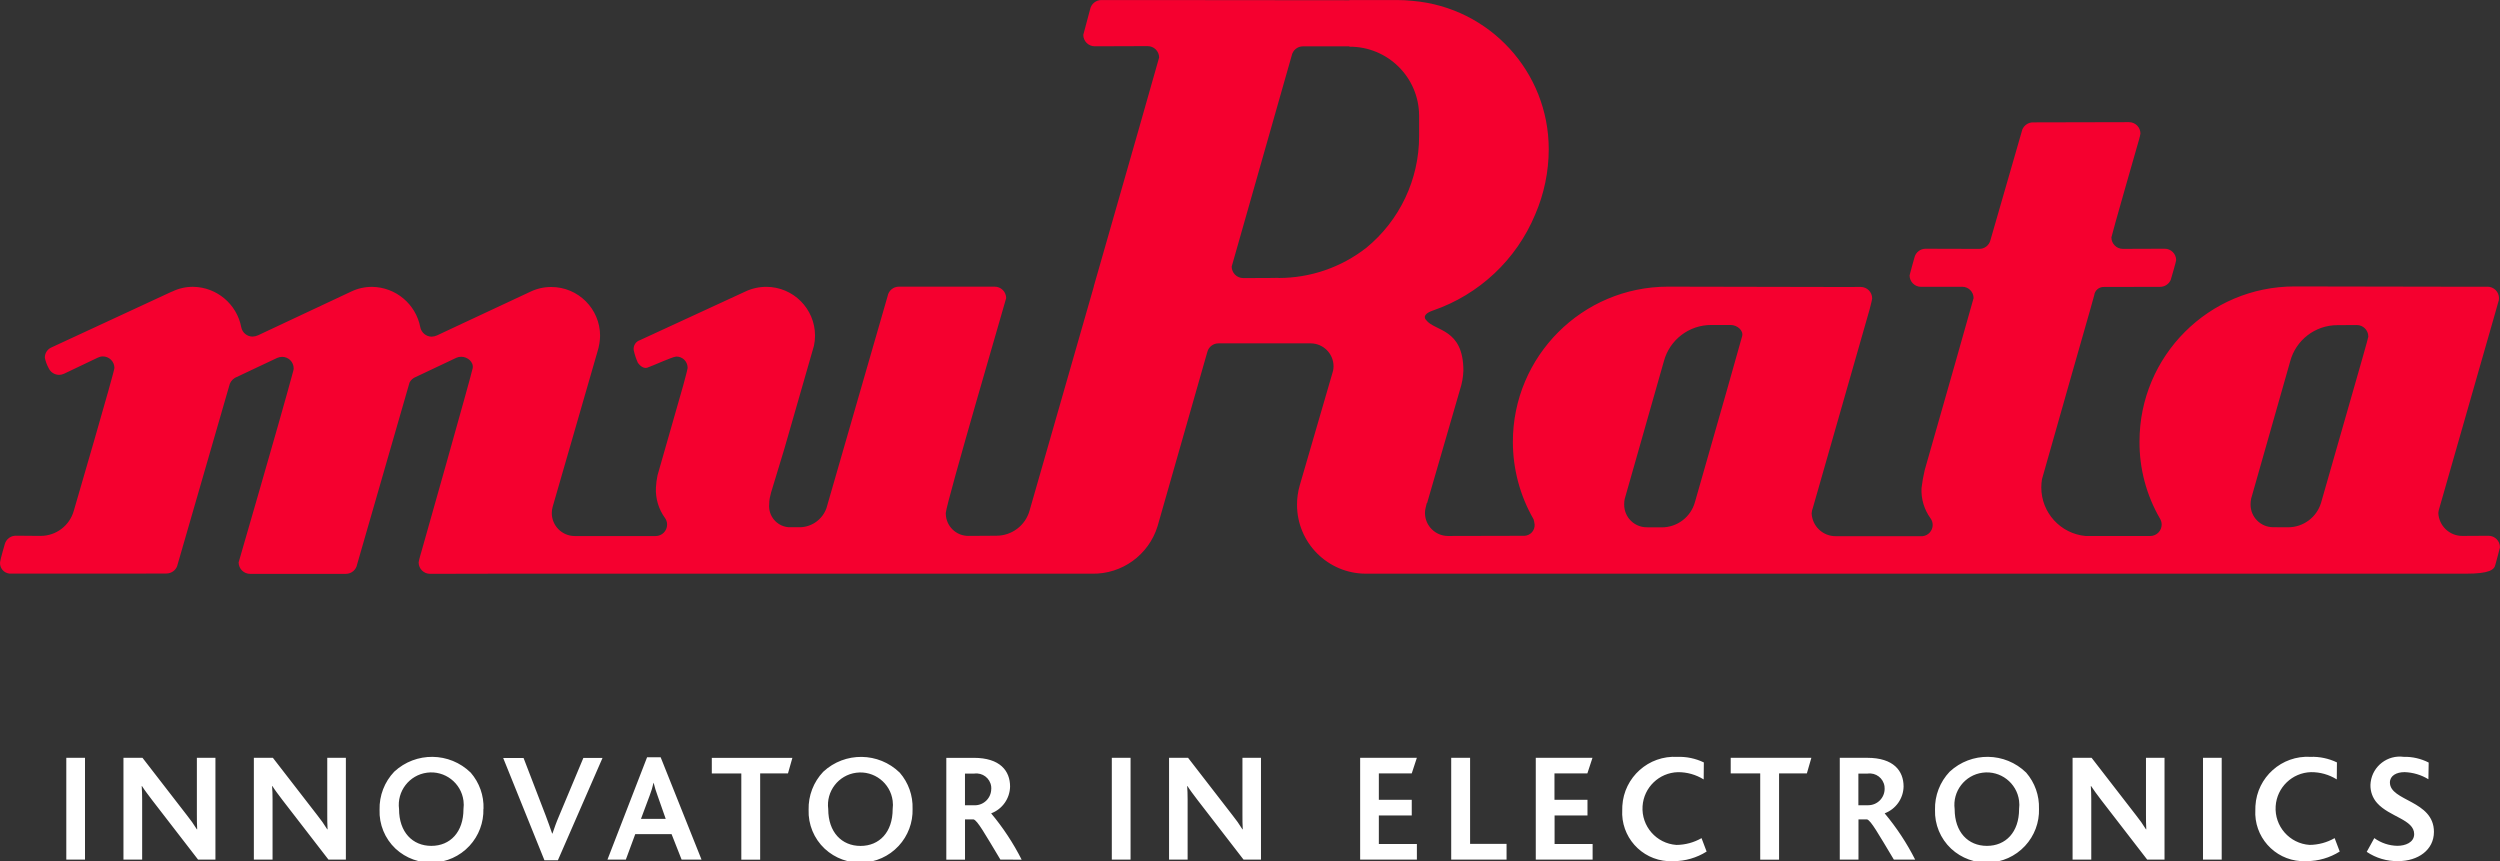 <?xml version="1.0" encoding="UTF-8"?>
<svg id="Layer_1" xmlns="http://www.w3.org/2000/svg" version="1.1" viewBox="0 0 184 63.381">
  <rect x="0" y="0" width="184" height="63.381" fill="#333333" stroke="none"/>
  <!-- Generator: Adobe Illustrator 29.8.1, SVG Export Plug-In . SVG Version: 2.1.1 Build 2)  -->
  <defs>
    <style>
      .st0 {
        fill: #fff;
      }

      .st1 {
        fill: #f5002f;
      }
    </style>
  </defs>
  <path class="st1" d="M183.86,22.274c.045-.105.067-.218.066-.332-.003-.466-.382-.842-.848-.841l-.707.005-13.491-.024c-6.303.001-11.412,5.11-11.413,11.413-.013,1.991.507,3.949,1.506,5.671.08.132.124.283.126.438.001.467-.376.846-.843.847h-4.745c-1.852-.165-3.272-1.717-3.272-3.577.001-.203.018-.406.051-.606,1.189-4.224,3.509-12.332,3.509-12.332l.335-1.2c.041-.359.35-.626.711-.615l4.138-.009c.34 0.0.647-.201.783-.512,0,0,.4-1.355.4-1.453-.002-.466-.381-.842-.847-.841l-3.072.011c-.466.002-.845-.373-.847-.839-0-.003-0-.005,0-.008,0-.11,1.9-6.731,1.9-6.731,0,0,.237-.793.237-.908,0-.464-.376-.84-.84-.84-.001,0-.002,0-.003,0l-7.065.016c-.357.001-.676.225-.8.56h.005l-2.34,8.115c-.094.376-.433.639-.821.636l-3.948-.011c-.372-.001-.701.243-.808.6,0,0-.371,1.322-.371,1.357-.003.465.372.844.837.847.003 0.0.007 0.0.01,0l3.026-.005c.461-.002.835.37.837.831v.005c0,.054-2.3,8.109-3.593,12.64-.106.442-.186.89-.239,1.342-.039.797.196,1.583.665,2.228.102.141.157.311.157.486-.002.425-.323.781-.746.826h-6.39c-.949.006-1.733-.74-1.774-1.688.012-.14.043-.279.094-.41l2.276-7.958,1.885-6.592s.2-.75.2-.856c-.002-.464-.377-.839-.841-.841l-1.2.005-12.99-.026c-6.308.005-11.418,5.123-11.413,11.431.002,1.996.526,3.957,1.522,5.687.038.127.065.258.079.39.026.431-.302.802-.734.828-.018.001-.037.002-.055.001l-5.59.013c-.933-.004-1.688-.76-1.692-1.693-0-.144.02-.288.059-.427l.074-.3h.023l2.418-8.336c.151-.457.237-.934.254-1.415,0-3.133-2.115-2.88-2.741-3.721,0,0-.43-.376.495-.7,3.404-1.169,6.145-3.74,7.528-7.063.659-1.52.999-3.159,1-4.815-.002-5.684-4.35-10.422-10.012-10.913-.389-.041-.779-.062-1.17-.062h-3.485v.015l-15.613-.015h-2.645c-.408.001-.757.292-.833.692l-.5,1.872c.002.466.382.843.848.841l3.89-.013c.463-.001.841.372.845.835,0,.044-2.411,8.472-4.806,16.833h.007c-2.375,8.283-4.737,16.519-4.737,16.519-.307,1.094-1.305,1.85-2.442,1.848l-2.032.013c-.915.019-1.672-.707-1.691-1.622-.001-.024-0-.047 0-.071.048-.77,4.444-15.747,4.444-15.81-.003-.466-.381-.842-.847-.841h-7.048c-.411-.001-.763.295-.832.7l-4.5,15.6c-.289.811-1.04,1.367-1.9,1.406l-.927-.005c-.852-.088-1.472-.848-1.387-1.7-0-.151.014-.301.042-.449l.091-.386.982-3.236,2.176-7.573c.054-.246.081-.498.081-.75.001-1.984-1.607-3.593-3.59-3.594-.538-0-1.07.121-1.556.354l-7.729,3.566c-.322.099-.521.419-.468.751.07.318.172.628.306.925.153.211.419.438.687.355.441-.148,1.782-.778,2.125-.818.453-.015.832.341.847.794.001.018.001.037-0.0.055,0,.09-.331,1.3-.331,1.3l-1.884,6.592c-.062.299-.101.602-.118.907-.038.797.198,1.584.667,2.229.102.141.157.311.156.485.002.466-.373.845-.839.847-.002,0-.003,0-.005,0h-5.953c-.934-.001-1.691-.76-1.69-1.694 0-.151.021-.301.061-.447l3.31-11.464c.114-.366.175-.747.184-1.13.001-1.984-1.607-3.594-3.591-3.595h-.002c-.534-.002-1.061.117-1.541.349l-5.772,2.699-1.082.509c-.128.06-.267.094-.409.1-.409-.007-.758-.299-.837-.7-.329-1.704-1.809-2.943-3.544-2.967-.536-.002-1.065.117-1.548.349l-6.149,2.887-.687.324c-.129.06-.268.094-.41.1-.404.002-.754-.281-.835-.677-.321-1.712-1.804-2.961-3.546-2.987-.537-.003-1.068.118-1.551.355l-.04.011-8.822,4.089c-.31.128-.509.434-.5.769.056.27.152.53.285.771.14.296.438.484.765.485.126-.001.25-.03.364-.083l2.492-1.188c.115-.057.242-.087.371-.086.466.004.843.383.844.849,0,.271-2.987,10.5-2.987,10.5-.303,1.099-1.303,1.861-2.443,1.861l-1.826-.015c-.372-0-.701.244-.808.6,0,0-.312,1.062-.353,1.345-.041.425.27.804.696.845.049.005.099.005.148 0h9.887l.005-.007h1.506c.358-.001.677-.226.8-.562h-.005l3.819-13.219c.047-.261.206-.488.435-.622l2.013-.951,1.1-.517c.113-.049.234-.075.357-.075.466-.001.845.375.848.841-0.0.068-.011.135-.031.2-1.107,4.1-4.021,14.038-4.021,14.089.003.466.382.842.848.841h7.043c.411.001.763-.295.832-.7l3.856-13.378c.078-.148.196-.271.34-.356l2.238-1.058.868-.411c.114-.05.237-.075.361-.075.462,0,.925.386.841.841-.085.486-3.741,13.386-3.741,13.386,0,0-.237.793-.237.91,0,.463.376.839.839.839.002,0,.003,0,.005-0l4.269-.009h44.453c2.204.039,4.168-1.384,4.818-3.49l3.667-12.842c.101-.366.434-.62.814-.621h6.78c.933-.002,1.691.754,1.693,1.687v.002c-.001.108-.013.217-.034.323l-2.454,8.438c-.134.465-.201.946-.2,1.429,0,2.801,2.269,5.071,5.07,5.073h4.12-1.349,78.184c1.755,0,2.1-.292,2.176-.672,0,0,.335-1.216.335-1.27.002-.466-.374-.846-.84-.848-.001,0-.003,0-.004,0l-1.926.011c-.945.001-1.724-.743-1.766-1.687.013-.141.044-.28.091-.413l2.74-9.575,1.364-4.765.205-.731ZM104.447,8.519v1.512c-.002,3.183-1.431,6.198-3.894,8.214-1.844,1.437-4.115,2.217-6.452,2.216v-.011l-.789.011-1.816.005c-.467-.002-.844-.38-.844-.847l4.42-15.537c.081-.392.426-.672.826-.671h3.419v.027h.009c2.812-.015,5.104,2.252,5.12,5.064 0.0.008 0.0.017 0.0.025M128.215,24.766c-.07.259-1.117,3.959-1.117,3.959l-2.354,8.243c-.308,1.093-1.306,1.848-2.442,1.846l-1.109-.005c-.918-.005-1.659-.754-1.653-1.673 0-.009 0-.018 0-.027 0-.125.012-.251.035-.374l2.885-10.143c.42-1.576,1.846-2.673,3.477-2.674h1.437c.468,0,.97.392.845.84M174.312,24.769c0,.081-.852,3.045-.852,3.045l-2.633,9.2c-.325,1.066-1.308,1.795-2.423,1.794l-1.107-.005c-.919-.004-1.661-.753-1.656-1.672 0-.009 0-.019 0-.028.001-.134.015-.268.042-.4l2.874-10.106c.419-1.573,1.845-2.667,3.473-2.666l1.43-.009c.468,0,.847.379.847.847h0"/>
  <path class="st0" d="M6.256,55.774h-1.376v7.493h1.376v-7.493ZM15.856,63.267v-7.493h-1.366v4.173c0,.331,0,.763.023,1.093h-.023c-.224-.364-.471-.714-.74-1.047l-3.263-4.218h-1.4v7.493h1.376v-4.413c0-.353-.011-.75-.034-1h.023c.2.318.421.6.739,1.024l3.388,4.389,1.277-.001ZM25.456,63.267v-7.493h-1.37v4.173c0,.331,0,.763.023,1.093h-.023c-.223-.365-.47-.714-.738-1.047l-3.264-4.218h-1.4v7.493h1.376v-4.413c0-.353-.012-.75-.035-1h.023c.2.318.422.6.739,1.024l3.389,4.389,1.28-.001ZM35.587,59.526c.033-.974-.304-1.925-.943-2.661-1.558-1.52-4.034-1.55-5.629-.069-.717.753-1.105,1.76-1.079,2.8-.039,1.079.388,2.123,1.173,2.865,1.56,1.446,3.997,1.354,5.444-.206.686-.74,1.054-1.72,1.025-2.728M34.112,59.549c0,1.695-.978,2.707-2.365,2.707s-2.377-1.012-2.377-2.707c-.17-1.309.753-2.509,2.062-2.68,1.309-.17,2.509.753,2.68,2.062.027.205.027.412,0,.617M44.345,55.785h-1.41l-1.785,4.264c-.206.477-.353.9-.489,1.3h-.023c-.136-.409-.308-.876-.477-1.33l-1.626-4.23h-1.5l3.036,7.528h.989l3.285-7.532ZM51.633,63.268l-3.008-7.533h-1l-2.916,7.532h1.353l.693-1.876h2.673l.739,1.876,1.466.001ZM48.996,60.268h-1.82l.648-1.739c.115-.296.206-.601.273-.911h.012c.075.317.17.628.285.933l.602,1.717ZM58.32,55.777h-5.931v1.148h2.172v6.346h1.387v-6.35h2.048l.324-1.144ZM67.165,59.529c.033-.974-.304-1.925-.943-2.661-1.558-1.52-4.034-1.55-5.629-.069-.717.753-1.105,1.76-1.079,2.8-.037,1.081.394,2.126,1.183,2.866,1.56,1.446,3.997,1.354,5.444-.206.686-.74,1.054-1.72,1.025-2.728M65.7,59.553c0,1.695-.978,2.707-2.365,2.707s-2.377-1.012-2.377-2.707c-.17-1.309.753-2.509,2.062-2.68,1.309-.17,2.509.753,2.68,2.062.027.205.027.412,0,.617M75.194,63.271c-.615-1.214-1.366-2.355-2.239-3.4v-.011c.821-.311,1.37-1.091,1.387-1.969,0-1.148-.727-2.114-2.672-2.114h-2.021v7.493h1.376v-2.96h.637c.285.091.808,1.024,1.967,2.956l1.565.005ZM72.955,58.051c.005.668-.533,1.214-1.202,1.218-.013 0-.026-0-.038-0h-.693v-2.334h.687c.602-.084,1.157.337,1.241.938.008.058.011.117.01.176M83.209,55.774h-1.38v7.493h1.38v-7.493ZM92.809,63.267v-7.493h-1.365v4.173c0,.331,0,.763.023,1.093h-.023c-.223-.365-.47-.715-.739-1.047l-3.263-4.218h-1.4v7.493h1.367v-4.413c0-.353-.011-.75-.034-1h.023c.2.318.421.6.739,1.024l3.389,4.389,1.283-.001ZM104.283,63.267v-1.149h-2.8v-2.1h2.422v-1.152h-2.422v-1.945h2.422l.376-1.148h-4.174v7.493l4.176.001ZM110.883,63.267v-1.16h-2.684v-6.333h-1.39v7.493h4.074ZM117.217,63.267v-1.149h-2.8v-2.1h2.422v-1.152h-2.43v-1.945h2.422l.376-1.148h-4.174v7.493l4.184.001ZM125.608,62.676l-.375-.989c-.561.322-1.195.494-1.842.5-1.477-.098-2.596-1.375-2.498-2.853.091-1.379,1.216-2.463,2.598-2.502.671-.006,1.33.18,1.9.535l.011-1.252c-.606-.292-1.273-.432-1.945-.409-2.117-.122-3.932,1.496-4.054,3.613-.005.092-.007.184-.006.276-.119,1.973,1.384,3.668,3.357,3.786.14.008.28.009.419.001.861-.003,1.704-.247,2.432-.706M133.316,55.776h-5.936v1.148h2.172v6.346h1.387v-6.349h2.047l.33-1.145ZM140.957,63.269c-.615-1.215-1.367-2.355-2.24-3.4v-.011c.821-.311,1.37-1.091,1.387-1.969,0-1.148-.727-2.114-2.673-2.114h-2.024v7.493h1.377v-2.958h.637c.284.091.806,1.024,1.966,2.956l1.57.003ZM138.709,58.047c.005.668-.533,1.214-1.202,1.218-.012 0-.025-0-.037-0h-.693v-2.33h.681c.602-.084,1.157.337,1.241.938.008.058.011.116.01.174M150.069,59.525c.032-.974-.305-1.924-.943-2.661-1.558-1.52-4.034-1.55-5.629-.069-.717.753-1.106,1.76-1.08,2.8-.036,1.081.395,2.125,1.183,2.866,1.559,1.447,3.996,1.357,5.444-.203.688-.741,1.057-1.722,1.027-2.732M148.605,59.549c0,1.695-.978,2.707-2.367,2.707s-2.376-1.012-2.376-2.707c-.17-1.309.753-2.509,2.062-2.68s2.509.753,2.68,2.062c.027.205.027.412,0,.617M159.309,63.267v-7.493h-1.365v4.173c0,.331,0,.763.023,1.093h-.023c-.223-.365-.47-.715-.739-1.047l-3.263-4.218h-1.4v7.493h1.376v-4.413c0-.353-.012-.75-.035-1h.023c.206.318.422.6.74,1.024l3.388,4.389,1.275-.001ZM163.517,55.774h-1.376v7.493h1.376v-7.493ZM172.204,62.674l-.375-.989c-.561.322-1.195.494-1.842.5-1.477-.098-2.596-1.375-2.498-2.853.091-1.379,1.216-2.463,2.598-2.502.671-.006,1.33.18,1.9.535l.011-1.252c-.606-.291-1.273-.432-1.945-.409-2.117-.122-3.932,1.496-4.054,3.613-.005.092-.007.184-.006.276-.119,1.972,1.383,3.667,3.355,3.786.14.008.281.009.421.001.861-.003,1.704-.247,2.432-.706M179.138,61.229c0-2.332-3.241-2.251-3.241-3.638,0-.5.478-.762,1.082-.762.619.021,1.222.201,1.751.523l.021-1.228c-.569-.291-1.203-.436-1.842-.421-1.183-.157-2.27.674-2.427,1.857-.009.066-.015.133-.017.2-.014.493.161.974.489,1.342.91,1.024,2.729,1.216,2.729,2.286,0,.625-.66.864-1.239.864-.61-.011-1.201-.21-1.695-.568l-.558,1.012c.681.459,1.487.698,2.309.683,1.478,0,2.638-.83,2.638-2.15"/>
</svg>